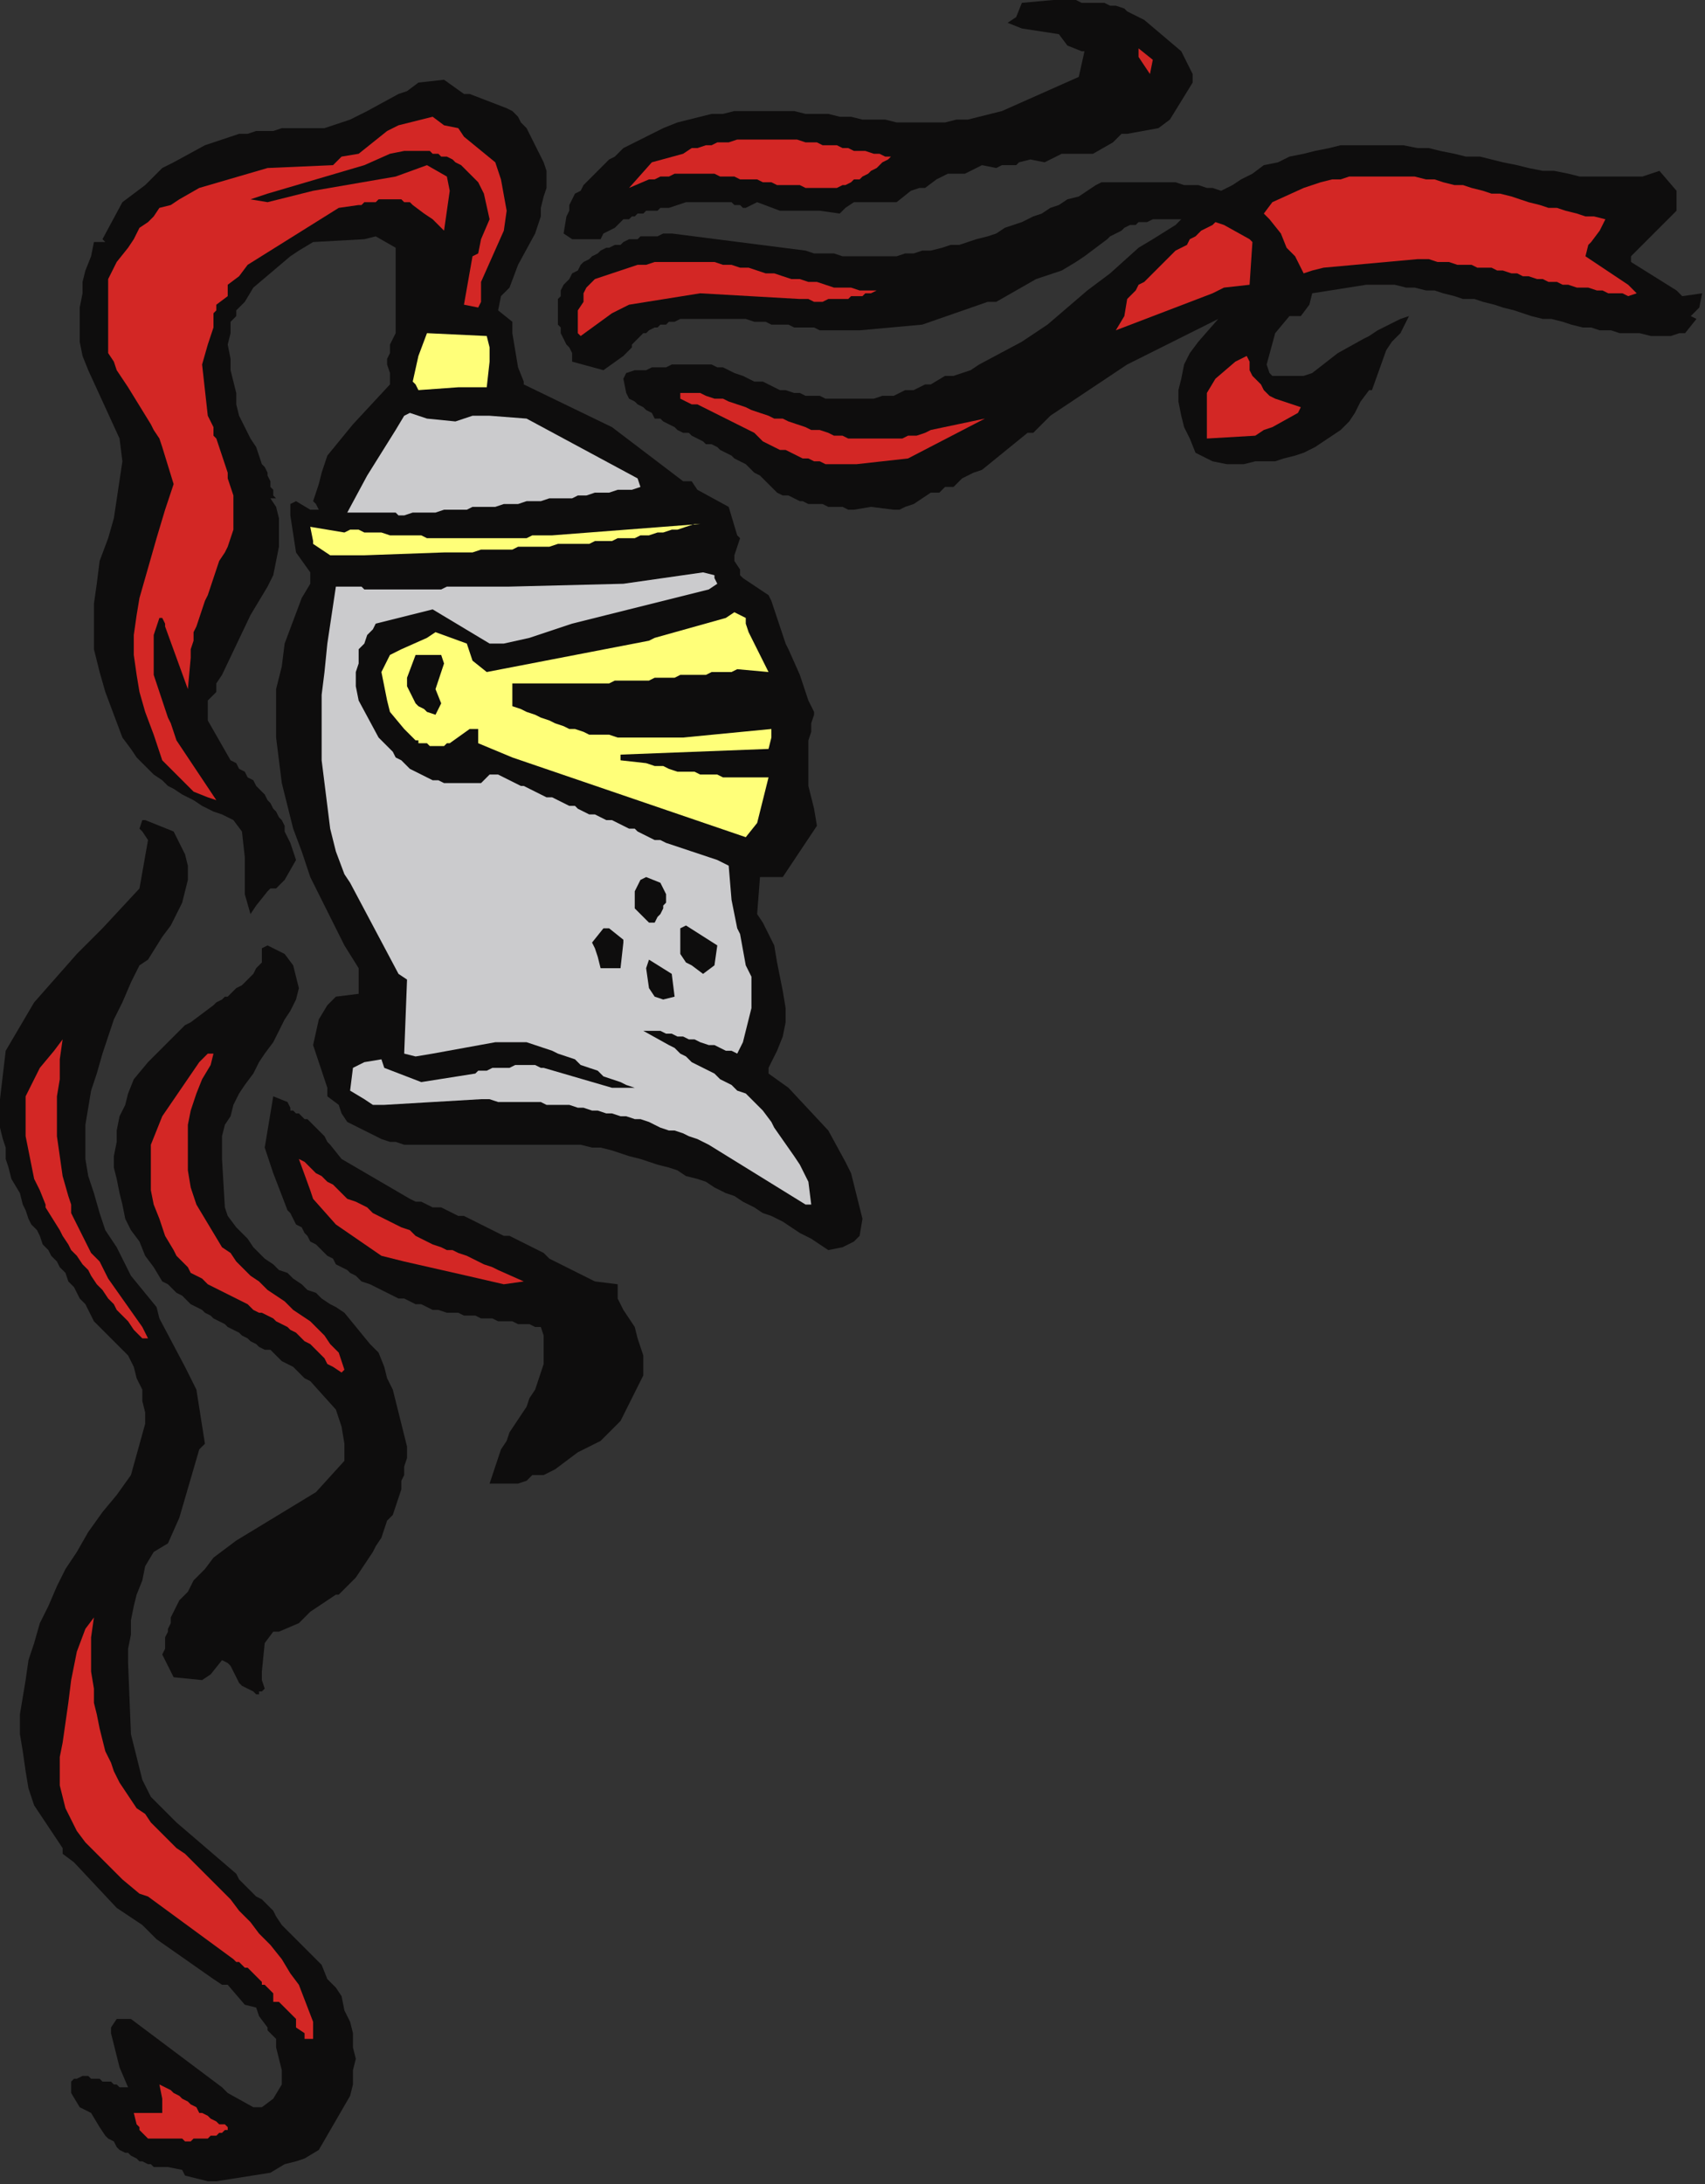<?xml version="1.0" encoding="UTF-8" standalone="no"?>
<svg
   xmlns:dc="http://purl.org/dc/elements/1.1/"
   xmlns:cc="http://creativecommons.org/ns#"
   xmlns:rdf="http://www.w3.org/1999/02/22-rdf-syntax-ns#"
   xmlns:svg="http://www.w3.org/2000/svg"
   xmlns="http://www.w3.org/2000/svg"
   xmlns:sodipodi="http://sodipodi.sourceforge.net/DTD/sodipodi-0.dtd"
   xmlns:inkscape="http://www.inkscape.org/namespaces/inkscape"
   version="1.0"
   width="158.485mm"
   height="202.935mm"
   id="svg63"
   sodipodi:docname="CRNRC313.WMF">
  <rect width="100%" height="100%" fill="#333333" stroke="none"/>
  <sodipodi:namedview
     pagecolor="#ffffff"
     bordercolor="#666666"
     borderopacity="1"
     objecttolerance="10"
     gridtolerance="10"
     guidetolerance="10"
     inkscape:pageopacity="0"
     inkscape:pageshadow="2"
     inkscape:window-width="640"
     inkscape:window-height="480"
     id="namedview65" />
  <defs
     id="defs3">
    <pattern
       id="WMFhbasepattern"
       patternUnits="userSpaceOnUse"
       width="6"
       height="6"
       x="0"
       y="0" />
  </defs>
  <path
     style="fill:#0e0d0d;fill-rule:evenodd;fill-opacity:1;stroke:none;"
     d="  M 76,766   L 73,766   L 65,764   L 64,762   L 59,761   L 57,761   L 56,761   L 54,761   L 53,760   L 52,760   L 50,759   L 49,759   L 48,758   L 46,757   L 45,756   L 44,756   L 42,755   L 41,754   L 40,752   L 38,751   L 37,750   L 35,747   L 32,742   L 28,740   L 25,735   L 25,731   L 26,730   L 27,730   L 29,729   L 30,729   L 31,729   L 32,730   L 34,730   L 35,730   L 36,731   L 37,731   L 39,731   L 40,732   L 41,732   L 42,733   L 43,733   L 45,733   L 42,726   L 39,714   L 39,712   L 41,709   L 46,709   L 78,733   L 80,735   L 89,740   L 92,740   L 96,737   L 99,732   L 99,727   L 97,719   L 97,716   L 94,713   L 94,712   L 91,708   L 90,705   L 86,704   L 80,697   L 78,697   L 75,695   L 55,681   L 50,676   L 41,670   L 26,654   L 22,651   L 22,649   L 12,634   L 11,631   L 10,628   L 9,622   L 8,615   L 7,609   L 7,602   L 8,596   L 9,590   L 10,583   L 12,577   L 14,570   L 17,564   L 20,557   L 23,551   L 27,545   L 31,538   L 36,531   L 41,525   L 46,518   L 51,500   L 51,496   L 50,492   L 50,488   L 48,484   L 47,480   L 45,476   L 42,473   L 38,469   L 33,464   L 30,458   L 28,456   L 27,454   L 26,452   L 24,450   L 23,447   L 21,445   L 20,443   L 18,441   L 17,439   L 15,437   L 14,434   L 13,432   L 11,430   L 10,428   L 9,425   L 8,423   L 7,419   L 4,414   L 3,410   L 2,407   L 2,403   L 1,400   L 0,396   L 0,393   L 0,389   L 0,386   L 2,369   L 12,352   L 27,335   L 36,326   L 49,312   L 52,295   L 50,292   L 49,291   L 50,288   L 51,288   L 61,292   L 63,296   L 65,300   L 66,304   L 66,309   L 65,313   L 64,317   L 62,321   L 60,325   L 57,329   L 52,337   L 49,339   L 46,345   L 43,352   L 40,358   L 38,364   L 36,370   L 34,377   L 32,383   L 31,389   L 30,395   L 30,401   L 30,407   L 31,413   L 33,419   L 35,426   L 37,432   L 41,438   L 43,442   L 46,448   L 55,459   L 56,463   L 65,480   L 69,488   L 72,507   L 70,509   L 63,533   L 59,542   L 54,545   L 51,550   L 50,555   L 48,560   L 47,564   L 46,569   L 46,574   L 45,579   L 45,584   L 46,609   L 50,625   L 53,631   L 56,634   L 62,640   L 83,658   L 84,660   L 86,662   L 88,664   L 90,666   L 92,667   L 94,669   L 96,671   L 97,673   L 99,676   L 101,678   L 103,680   L 105,682   L 107,684   L 109,686   L 111,688   L 113,690   L 115,695   L 118,698   L 120,701   L 121,706   L 123,710   L 124,714   L 124,719   L 125,723   L 124,727   L 124,732   L 123,736   L 112,755   L 107,758   L 104,759   L 100,760   L 95,763   L 76,766  z "
     id="path5" />
  <path
     style="fill:#d32725;fill-rule:evenodd;fill-opacity:1;stroke:none;"
     d="  M 56,751   L 52,751   L 49,748   L 49,747   L 48,746   L 47,742   L 57,742   L 57,737   L 56,732   L 58,733   L 60,734   L 61,735   L 63,736   L 64,737   L 66,738   L 67,739   L 69,740   L 70,742   L 71,742   L 73,743   L 74,744   L 76,745   L 77,746   L 79,746   L 80,747   L 80,748   L 79,748   L 78,749   L 77,749   L 76,750   L 75,750   L 74,750   L 73,751   L 72,751   L 70,751   L 69,751   L 68,751   L 67,752   L 65,752   L 64,751   L 63,751   L 57,751   L 56,751  z "
     id="path7" />
  <path
     style="fill:#d32725;fill-rule:evenodd;fill-opacity:1;stroke:none;"
     d="  M 107,716   L 107,714   L 104,712   L 104,709   L 98,703   L 96,703   L 96,700   L 95,699   L 95,699   L 94,698   L 93,697   L 92,697   L 92,696   L 91,695   L 90,694   L 89,693   L 88,692   L 87,691   L 86,691   L 85,690   L 84,689   L 83,689   L 82,688   L 52,666   L 49,665   L 43,660   L 38,655   L 34,651   L 30,647   L 27,643   L 25,639   L 23,635   L 22,631   L 21,627   L 21,622   L 21,617   L 22,612   L 23,605   L 24,598   L 25,590   L 27,580   L 30,572   L 33,568   L 32,575   L 32,581   L 32,587   L 33,593   L 33,598   L 34,602   L 35,607   L 36,611   L 37,615   L 39,619   L 40,622   L 42,626   L 44,629   L 46,632   L 48,635   L 51,637   L 53,640   L 56,643   L 59,646   L 62,649   L 65,651   L 68,654   L 71,657   L 74,660   L 78,664   L 81,667   L 84,671   L 88,675   L 91,679   L 95,683   L 99,688   L 102,693   L 105,697   L 110,710   L 110,716   L 107,716  z "
     id="path9" />
  <path
     style="fill:#0e0d0d;fill-rule:evenodd;fill-opacity:1;stroke:none;"
     d="  M 89,594   L 87,593   L 85,592   L 84,591   L 83,589   L 82,587   L 81,585   L 80,584   L 78,583   L 74,588   L 71,590   L 61,589   L 59,585   L 57,581   L 58,579   L 58,577   L 58,575   L 59,573   L 59,572   L 60,570   L 60,568   L 61,566   L 62,564   L 63,562   L 64,561   L 66,559   L 67,557   L 68,555   L 70,553   L 72,551   L 75,547   L 83,541   L 111,524   L 121,513   L 121,507   L 120,501   L 118,495   L 109,485   L 107,484   L 106,483   L 104,481   L 103,480   L 101,479   L 99,478   L 98,477   L 96,475   L 95,474   L 93,474   L 91,473   L 90,472   L 88,471   L 87,470   L 85,469   L 84,468   L 82,467   L 80,466   L 79,465   L 77,464   L 75,463   L 74,462   L 72,461   L 71,460   L 69,459   L 67,458   L 66,457   L 64,455   L 62,454   L 61,453   L 59,451   L 57,450   L 54,445   L 51,441   L 49,436   L 46,432   L 44,428   L 43,423   L 42,419   L 41,414   L 40,410   L 40,406   L 41,401   L 41,397   L 42,392   L 44,388   L 45,384   L 47,379   L 52,373   L 65,360   L 67,359   L 75,353   L 76,352   L 78,351   L 79,350   L 80,350   L 81,349   L 82,348   L 83,347   L 85,346   L 86,345   L 87,344   L 88,343   L 89,342   L 90,340   L 91,339   L 92,338   L 92,337   L 92,333   L 94,332   L 100,335   L 103,339   L 105,347   L 104,351   L 102,355   L 100,358   L 98,362   L 96,366   L 93,370   L 91,373   L 89,377   L 86,381   L 84,384   L 82,388   L 81,392   L 79,395   L 78,399   L 78,403   L 78,407   L 79,424   L 80,427   L 83,431   L 85,433   L 87,435   L 89,438   L 91,440   L 93,442   L 96,444   L 98,446   L 101,447   L 103,449   L 106,451   L 108,453   L 111,454   L 113,456   L 116,458   L 118,459   L 121,461   L 130,472   L 133,475   L 135,480   L 136,484   L 138,488   L 139,492   L 140,496   L 141,500   L 142,504   L 143,508   L 143,512   L 142,515   L 142,518   L 141,520   L 141,523   L 140,526   L 139,529   L 138,532   L 136,534   L 135,537   L 134,540   L 132,543   L 131,545   L 129,548   L 127,551   L 125,554   L 123,556   L 119,560   L 118,560   L 115,562   L 109,566   L 105,570   L 98,573   L 96,573   L 93,577   L 92,587   L 92,590   L 93,593   L 93,593   L 92,594   L 92,594   L 92,594   L 91,594   L 91,594   L 91,595   L 90,595   L 89,594  z "
     id="path11" />
  <path
     style="fill:#0e0d0d;fill-rule:evenodd;fill-opacity:1;stroke:none;"
     d="  M 172,521   L 174,515   L 175,512   L 176,509   L 178,506   L 179,503   L 181,500   L 183,497   L 185,494   L 186,491   L 188,488   L 189,485   L 190,482   L 191,479   L 191,475   L 191,472   L 191,469   L 190,466   L 188,466   L 186,465   L 184,465   L 182,465   L 180,464   L 178,464   L 175,464   L 173,463   L 171,463   L 169,463   L 167,462   L 165,462   L 163,462   L 161,461   L 159,461   L 157,461   L 154,460   L 152,460   L 150,459   L 148,458   L 146,458   L 144,457   L 142,456   L 140,456   L 138,455   L 136,454   L 134,453   L 132,452   L 130,451   L 127,450   L 125,448   L 123,447   L 122,446   L 120,445   L 118,444   L 117,442   L 115,441   L 114,440   L 112,438   L 111,437   L 109,436   L 108,434   L 107,433   L 106,431   L 104,430   L 103,428   L 102,426   L 101,425   L 96,412   L 93,403   L 96,385   L 101,387   L 102,389   L 102,390   L 103,390   L 104,391   L 105,391   L 106,392   L 107,393   L 108,393   L 109,394   L 110,395   L 111,396   L 112,397   L 113,398   L 114,399   L 114,399   L 115,401   L 116,402   L 120,407   L 144,421   L 146,422   L 148,422   L 150,423   L 152,424   L 155,424   L 157,425   L 159,426   L 161,427   L 163,427   L 165,428   L 167,429   L 169,430   L 171,431   L 173,432   L 175,433   L 177,434   L 179,434   L 181,435   L 183,436   L 185,437   L 187,438   L 189,439   L 191,440   L 193,442   L 195,443   L 197,444   L 199,445   L 201,446   L 203,447   L 205,448   L 207,449   L 209,450   L 217,451   L 217,456   L 219,460   L 221,463   L 223,466   L 224,470   L 225,473   L 226,476   L 226,480   L 226,483   L 220,495   L 218,499   L 211,506   L 207,508   L 205,509   L 203,510   L 195,516   L 191,518   L 187,518   L 185,520   L 182,521   L 172,521  z "
     id="path13" />
  <path
     style="fill:#d32725;fill-rule:evenodd;fill-opacity:1;stroke:none;"
     d="  M 120,482   L 117,480   L 115,479   L 114,477   L 112,475   L 111,474   L 109,472   L 107,471   L 106,470   L 104,468   L 102,467   L 101,466   L 99,465   L 97,464   L 96,463   L 94,462   L 92,461   L 91,461   L 89,460   L 87,458   L 85,457   L 83,456   L 81,455   L 79,454   L 77,453   L 75,452   L 73,451   L 71,449   L 69,448   L 67,447   L 66,445   L 64,443   L 62,441   L 61,439   L 58,434   L 56,428   L 54,423   L 53,418   L 53,413   L 53,408   L 53,402   L 55,397   L 57,392   L 70,373   L 73,370   L 75,370   L 74,374   L 71,379   L 69,384   L 67,390   L 66,395   L 66,400   L 66,406   L 66,411   L 67,417   L 69,423   L 78,438   L 81,440   L 83,443   L 85,445   L 88,448   L 91,450   L 94,453   L 97,455   L 100,457   L 103,460   L 106,462   L 109,464   L 112,467   L 114,469   L 116,472   L 119,475   L 120,478   L 121,481   L 120,482  z "
     id="path15" />
  <path
     style="fill:#d32725;fill-rule:evenodd;fill-opacity:1;stroke:none;"
     d="  M 50,470   L 49,469   L 47,467   L 45,464   L 43,462   L 41,460   L 40,458   L 38,456   L 36,453   L 34,451   L 32,448   L 31,446   L 29,444   L 27,441   L 25,439   L 24,437   L 22,434   L 21,432   L 16,424   L 16,423   L 14,418   L 12,414   L 11,409   L 10,404   L 9,399   L 9,394   L 9,389   L 9,385   L 14,375   L 19,369   L 22,365   L 21,372   L 21,379   L 20,385   L 20,392   L 20,399   L 21,406   L 22,413   L 24,420   L 25,423   L 25,426   L 32,440   L 35,443   L 38,449   L 50,466   L 52,470   L 50,470  z "
     id="path17" />
  <path
     style="fill:#d32725;fill-rule:evenodd;fill-opacity:1;stroke:none;"
     d="  M 177,451   L 164,448   L 142,443   L 134,441   L 118,430   L 110,421   L 109,418   L 105,407   L 107,408   L 109,410   L 111,412   L 113,413   L 115,415   L 117,416   L 119,418   L 120,419   L 122,421   L 125,422   L 127,423   L 129,424   L 131,426   L 133,427   L 135,428   L 137,429   L 139,430   L 141,431   L 144,432   L 146,434   L 148,435   L 150,436   L 152,437   L 155,438   L 157,439   L 159,439   L 161,440   L 164,441   L 166,442   L 168,443   L 170,444   L 173,445   L 175,446   L 184,450   L 177,451  z "
     id="path19" />
  <path
     style="fill:#0e0d0d;fill-rule:evenodd;fill-opacity:1;stroke:none;"
     d="  M 291,439   L 288,437   L 285,435   L 281,433   L 278,431   L 275,429   L 271,427   L 268,426   L 265,424   L 261,422   L 258,420   L 255,419   L 251,417   L 248,415   L 245,414   L 241,413   L 238,411   L 235,410   L 231,409   L 228,408   L 225,407   L 221,406   L 218,405   L 215,404   L 211,403   L 208,403   L 204,402   L 201,402   L 198,402   L 194,402   L 191,402   L 188,402   L 184,402   L 174,402   L 172,402   L 169,402   L 167,402   L 164,402   L 162,402   L 159,402   L 157,402   L 154,402   L 152,402   L 149,402   L 147,402   L 144,402   L 142,402   L 139,401   L 137,401   L 134,400   L 122,394   L 120,391   L 119,388   L 115,385   L 115,382   L 110,367   L 112,358   L 115,353   L 118,350   L 126,349   L 126,340   L 121,332   L 117,324   L 113,316   L 109,308   L 106,299   L 103,291   L 101,283   L 99,275   L 98,267   L 97,259   L 97,250   L 97,242   L 99,234   L 100,226   L 103,218   L 106,210   L 109,205   L 109,201   L 104,194   L 102,181   L 102,177   L 104,176   L 109,179   L 112,179   L 111,177   L 110,176   L 112,170   L 113,166   L 115,160   L 124,149   L 137,135   L 137,133   L 137,131   L 136,128   L 136,126   L 137,124   L 137,121   L 138,119   L 139,117   L 139,87   L 132,83   L 128,84   L 110,85   L 105,88   L 102,90   L 89,101   L 86,106   L 83,109   L 83,111   L 81,113   L 81,117   L 80,121   L 81,126   L 81,130   L 82,134   L 83,138   L 83,142   L 84,146   L 88,154   L 90,157   L 92,163   L 93,164   L 94,166   L 94,167   L 95,169   L 95,171   L 96,172   L 96,174   L 97,175   L 95,175   L 97,178   L 98,182   L 98,187   L 98,192   L 97,197   L 96,202   L 94,206   L 91,211   L 88,216   L 78,237   L 76,240   L 76,243   L 73,246   L 73,253   L 81,267   L 83,268   L 84,270   L 86,271   L 87,273   L 89,274   L 90,276   L 91,277   L 93,279   L 94,281   L 95,282   L 96,284   L 97,285   L 98,287   L 99,288   L 100,290   L 100,292   L 102,296   L 104,302   L 100,309   L 97,312   L 95,312   L 94,313   L 90,318   L 88,321   L 86,314   L 86,301   L 85,292   L 82,288   L 80,287   L 78,286   L 75,285   L 73,284   L 71,283   L 68,281   L 66,280   L 64,279   L 61,277   L 59,276   L 57,274   L 54,272   L 52,270   L 50,268   L 48,266   L 46,263   L 43,259   L 40,251   L 37,243   L 35,236   L 33,228   L 33,220   L 33,212   L 34,205   L 35,197   L 38,189   L 40,182   L 43,162   L 42,154   L 31,130   L 29,125   L 28,120   L 28,116   L 28,112   L 28,108   L 29,103   L 29,99   L 30,95   L 32,90   L 33,85   L 37,85   L 36,84   L 43,71   L 51,65   L 57,59   L 61,57   L 72,51   L 75,50   L 78,49   L 81,48   L 84,47   L 87,47   L 90,46   L 93,46   L 96,46   L 99,45   L 102,45   L 105,45   L 108,45   L 111,45   L 114,45   L 117,44   L 120,43   L 123,42   L 129,39   L 140,33   L 143,32   L 147,29   L 156,28   L 163,33   L 165,33   L 178,38   L 180,39   L 182,41   L 183,43   L 185,45   L 186,47   L 187,49   L 188,51   L 189,53   L 191,57   L 192,60   L 192,63   L 192,66   L 191,69   L 190,73   L 190,76   L 189,79   L 188,82   L 182,93   L 179,101   L 176,104   L 175,109   L 180,113   L 180,117   L 182,129   L 184,134   L 184,135   L 215,150   L 240,169   L 243,169   L 245,172   L 256,178   L 259,188   L 260,189   L 258,195   L 258,197   L 260,200   L 260,202   L 261,203   L 270,209   L 271,211   L 276,226   L 277,228   L 281,237   L 283,243   L 284,246   L 286,250   L 286,251   L 285,254   L 285,257   L 284,260   L 284,264   L 284,267   L 284,270   L 284,273   L 284,276   L 286,284   L 287,290   L 275,308   L 267,308   L 266,321   L 268,324   L 272,332   L 273,338   L 274,343   L 275,348   L 276,354   L 276,359   L 275,364   L 273,369   L 270,375   L 270,377   L 277,382   L 291,397   L 297,408   L 299,412   L 302,424   L 303,428   L 302,434   L 300,436   L 296,438   L 291,439  z "
     id="path21" />
  <path
     style="fill:#cbcbcd;fill-rule:evenodd;fill-opacity:1;stroke:none;"
     d="  M 283,423   L 249,402   L 247,401   L 245,400   L 242,399   L 240,398   L 237,397   L 235,397   L 232,396   L 230,395   L 228,394   L 225,393   L 223,393   L 220,392   L 218,392   L 215,391   L 213,391   L 210,390   L 208,390   L 205,389   L 203,389   L 200,388   L 198,388   L 195,388   L 192,388   L 190,387   L 187,387   L 185,387   L 182,387   L 180,387   L 177,387   L 175,387   L 172,386   L 169,386   L 135,388   L 131,388   L 128,386   L 123,383   L 124,375   L 128,373   L 134,372   L 135,375   L 148,380   L 167,377   L 168,376   L 170,376   L 171,376   L 173,375   L 174,375   L 176,375   L 177,375   L 179,375   L 181,374   L 182,374   L 184,374   L 185,374   L 187,374   L 188,374   L 190,375   L 191,375   L 215,382   L 223,382   L 220,381   L 218,380   L 215,379   L 212,378   L 210,376   L 207,375   L 204,374   L 202,372   L 199,371   L 196,370   L 194,369   L 191,368   L 188,367   L 185,366   L 183,366   L 180,366   L 174,366   L 152,370   L 146,371   L 142,370   L 143,344   L 140,342   L 123,310   L 121,307   L 118,299   L 116,291   L 115,283   L 114,275   L 113,267   L 113,259   L 113,252   L 113,244   L 114,236   L 115,226   L 118,206   L 120,206   L 121,206   L 123,206   L 125,206   L 127,206   L 128,207   L 130,207   L 132,207   L 134,207   L 135,207   L 137,207   L 139,207   L 141,207   L 142,207   L 144,207   L 146,207   L 148,207   L 150,207   L 151,207   L 153,207   L 155,207   L 157,206   L 158,206   L 160,206   L 162,206   L 164,206   L 165,206   L 167,206   L 169,206   L 171,206   L 172,206   L 174,206   L 179,206   L 219,205   L 247,201   L 251,202   L 251,203   L 252,205   L 249,207   L 225,213   L 201,219   L 186,224   L 177,226   L 172,226   L 152,214   L 144,216   L 132,219   L 131,221   L 129,223   L 128,226   L 126,228   L 126,231   L 126,233   L 125,236   L 125,238   L 125,241   L 126,246   L 133,259   L 136,262   L 138,264   L 139,266   L 141,267   L 143,269   L 144,270   L 146,271   L 148,272   L 150,273   L 152,274   L 154,274   L 156,275   L 158,275   L 159,275   L 161,275   L 163,275   L 165,275   L 169,275   L 172,272   L 173,272   L 175,272   L 177,273   L 179,274   L 181,275   L 183,276   L 184,276   L 186,277   L 188,278   L 190,279   L 192,280   L 194,280   L 196,281   L 198,282   L 200,283   L 202,283   L 203,284   L 205,285   L 207,286   L 209,286   L 211,287   L 213,288   L 215,288   L 217,289   L 219,290   L 221,291   L 223,291   L 224,292   L 226,293   L 228,294   L 230,295   L 232,295   L 234,296   L 249,301   L 252,302   L 256,304   L 257,316   L 259,326   L 260,328   L 262,339   L 264,343   L 264,347   L 264,351   L 264,354   L 263,358   L 262,362   L 261,366   L 259,370   L 257,369   L 255,369   L 253,368   L 251,367   L 249,367   L 246,366   L 244,365   L 242,365   L 240,364   L 238,364   L 236,363   L 234,363   L 232,362   L 230,362   L 228,362   L 226,362   L 235,367   L 237,368   L 239,370   L 241,371   L 243,373   L 245,374   L 247,375   L 249,376   L 251,377   L 253,379   L 255,380   L 257,381   L 259,383   L 262,384   L 264,386   L 266,388   L 268,390   L 271,394   L 272,396   L 279,406   L 281,409   L 284,415   L 285,423   L 283,423  z "
     id="path23" />
  <path
     style="fill:#0e0d0d;fill-rule:evenodd;fill-opacity:1;stroke:none;"
     d="  M 233,351   L 230,350   L 228,347   L 227,340   L 228,337   L 236,342   L 237,350   L 233,351  z "
     id="path25" />
  <path
     style="fill:#0e0d0d;fill-rule:evenodd;fill-opacity:1;stroke:none;"
     d="  M 247,342   L 243,339   L 241,338   L 239,335   L 239,331   L 239,326   L 241,325   L 252,332   L 251,339   L 247,342  z "
     id="path27" />
  <path
     style="fill:#0e0d0d;fill-rule:evenodd;fill-opacity:1;stroke:none;"
     d="  M 213,340   L 211,340   L 210,336   L 209,333   L 208,331   L 212,326   L 214,326   L 219,330   L 219,331   L 218,340   L 217,340   L 213,340  z "
     id="path29" />
  <path
     style="fill:#0e0d0d;fill-rule:evenodd;fill-opacity:1;stroke:none;"
     d="  M 228,324   L 225,321   L 223,319   L 223,313   L 225,309   L 227,308   L 232,310   L 233,312   L 234,314   L 234,315   L 234,317   L 233,318   L 233,319   L 232,321   L 231,322   L 230,324   L 228,324  z "
     id="path31" />
  <path
     style="fill:#ffff79;fill-rule:evenodd;fill-opacity:1;stroke:none;"
     d="  M 262,294   L 180,266   L 168,261   L 168,256   L 165,256   L 158,261   L 157,261   L 156,262   L 156,262   L 155,262   L 154,262   L 153,262   L 152,262   L 152,262   L 151,262   L 150,261   L 149,261   L 148,261   L 147,261   L 147,260   L 146,260   L 145,259   L 142,256   L 137,250   L 136,246   L 134,236   L 137,230   L 141,228   L 150,224   L 153,222   L 164,226   L 165,229   L 166,232   L 171,236   L 228,225   L 230,224   L 255,217   L 258,215   L 262,217   L 262,219   L 263,222   L 270,236   L 259,235   L 257,236   L 255,236   L 253,236   L 251,236   L 250,236   L 248,237   L 246,237   L 244,237   L 242,237   L 241,237   L 239,237   L 237,238   L 235,238   L 233,238   L 232,238   L 230,238   L 228,239   L 226,239   L 225,239   L 223,239   L 221,239   L 219,239   L 217,239   L 216,239   L 214,240   L 212,240   L 210,240   L 208,240   L 207,240   L 205,240   L 203,240   L 201,240   L 180,240   L 180,248   L 183,249   L 185,250   L 188,251   L 190,252   L 193,253   L 195,254   L 198,255   L 200,256   L 202,256   L 205,257   L 207,258   L 210,258   L 212,258   L 214,258   L 217,259   L 219,259   L 240,259   L 271,256   L 271,259   L 270,263   L 218,265   L 218,267   L 227,268   L 230,269   L 233,269   L 235,270   L 238,271   L 241,271   L 244,271   L 246,272   L 249,272   L 252,272   L 254,273   L 257,273   L 260,273   L 262,273   L 265,273   L 268,273   L 270,273   L 266,289   L 262,294  z "
     id="path33" />
  <path
     style="fill:#d32725;fill-rule:evenodd;fill-opacity:1;stroke:none;"
     d="  M 73,280   L 68,278   L 65,275   L 59,269   L 57,267   L 54,258   L 51,250   L 49,243   L 48,237   L 47,230   L 47,223   L 48,216   L 49,210   L 51,203   L 53,196   L 55,189   L 58,179   L 61,170   L 57,157   L 56,154   L 54,151   L 53,149   L 45,136   L 41,130   L 40,127   L 38,124   L 38,119   L 38,98   L 41,92   L 45,87   L 47,84   L 49,80   L 52,78   L 54,76   L 56,73   L 60,72   L 63,70   L 70,66   L 94,59   L 117,58   L 120,55   L 126,54   L 136,46   L 140,44   L 152,41   L 156,44   L 161,45   L 163,48   L 174,57   L 176,63   L 178,74   L 177,81   L 169,99   L 169,106   L 168,108   L 163,107   L 166,90   L 168,89   L 169,84   L 172,77   L 170,68   L 168,64   L 166,62   L 165,61   L 163,59   L 162,58   L 160,57   L 159,56   L 157,55   L 155,55   L 154,54   L 152,54   L 151,53   L 149,53   L 147,53   L 146,53   L 144,53   L 142,53   L 137,54   L 128,58   L 94,68   L 88,70   L 94,71   L 110,67   L 139,62   L 150,58   L 157,62   L 158,67   L 156,81   L 152,77   L 149,75   L 145,72   L 144,71   L 142,71   L 141,70   L 140,70   L 139,70   L 137,70   L 136,70   L 135,70   L 134,70   L 133,70   L 132,71   L 130,71   L 129,71   L 128,71   L 127,72   L 126,72   L 119,73   L 87,93   L 84,97   L 80,100   L 80,102   L 80,104   L 76,107   L 76,109   L 75,110   L 75,115   L 73,121   L 71,128   L 73,146   L 75,150   L 75,153   L 76,154   L 77,157   L 78,160   L 79,163   L 80,166   L 80,168   L 81,171   L 82,174   L 82,177   L 82,179   L 82,186   L 81,189   L 80,192   L 79,194   L 77,197   L 76,200   L 75,203   L 74,206   L 73,209   L 72,211   L 71,214   L 70,217   L 69,220   L 68,222   L 68,225   L 67,228   L 67,231   L 66,242   L 58,220   L 58,219   L 57,217   L 56,217   L 55,220   L 54,223   L 54,226   L 54,229   L 54,232   L 54,235   L 54,237   L 55,240   L 56,243   L 57,246   L 58,249   L 59,252   L 60,254   L 61,257   L 62,260   L 64,263   L 76,281   L 73,280  z "
     id="path35" />
  <path
     style="fill:#0e0d0d;fill-rule:evenodd;fill-opacity:1;stroke:none;"
     d="  M 150,250   L 149,249   L 147,248   L 146,247   L 145,245   L 144,243   L 143,241   L 143,239   L 143,238   L 146,230   L 147,230   L 155,230   L 156,233   L 153,242   L 155,247   L 153,251   L 150,250  z "
     id="path37" />
  <path
     style="fill:#ffff79;fill-rule:evenodd;fill-opacity:1;stroke:none;"
     d="  M 128,195   L 116,195   L 110,191   L 110,190   L 109,185   L 121,187   L 123,186   L 126,186   L 128,187   L 130,187   L 132,187   L 134,187   L 137,188   L 139,188   L 141,188   L 143,188   L 145,188   L 148,188   L 150,189   L 152,189   L 154,189   L 156,189   L 159,189   L 161,189   L 163,189   L 165,189   L 167,189   L 170,189   L 172,189   L 174,189   L 176,189   L 178,189   L 181,189   L 183,189   L 185,189   L 187,188   L 190,188   L 192,188   L 194,188   L 246,184   L 244,184   L 241,185   L 238,186   L 236,186   L 233,187   L 231,187   L 228,188   L 225,188   L 223,189   L 220,189   L 217,189   L 215,190   L 212,190   L 209,190   L 207,191   L 204,191   L 201,191   L 199,191   L 196,191   L 193,192   L 191,192   L 188,192   L 185,192   L 182,192   L 180,193   L 177,193   L 174,193   L 172,193   L 169,193   L 166,194   L 164,194   L 161,194   L 156,194   L 128,195  z "
     id="path39" />
  <path
     style="fill:#cbcbcd;fill-rule:evenodd;fill-opacity:1;stroke:none;"
     d="  M 139,180   L 122,180   L 129,167   L 134,159   L 139,151   L 142,146   L 144,145   L 150,147   L 160,148   L 166,146   L 172,146   L 185,147   L 224,168   L 225,171   L 222,172   L 219,172   L 217,172   L 214,173   L 211,173   L 209,173   L 206,174   L 203,174   L 201,175   L 198,175   L 195,175   L 193,175   L 190,176   L 187,176   L 185,176   L 182,177   L 179,177   L 177,177   L 174,178   L 172,178   L 169,178   L 166,178   L 164,179   L 161,179   L 158,179   L 156,179   L 153,180   L 150,180   L 148,180   L 145,180   L 142,181   L 140,181   L 139,180  z "
     id="path41" />
  <path
     style="fill:#0e0d0d;fill-rule:evenodd;fill-opacity:1;stroke:none;"
     d="  M 300,179   L 298,179   L 296,178   L 295,178   L 293,178   L 291,178   L 289,177   L 288,177   L 286,177   L 284,177   L 282,176   L 281,176   L 279,175   L 277,174   L 275,174   L 273,173   L 271,171   L 270,170   L 268,168   L 267,167   L 265,166   L 263,164   L 262,163   L 260,162   L 258,161   L 257,160   L 255,159   L 253,158   L 252,157   L 250,156   L 248,156   L 247,155   L 245,154   L 243,153   L 242,152   L 240,152   L 238,151   L 237,150   L 235,149   L 233,148   L 232,147   L 230,147   L 229,145   L 227,144   L 226,143   L 224,142   L 223,141   L 221,140   L 220,138   L 219,133   L 220,131   L 223,130   L 225,130   L 227,130   L 229,129   L 232,129   L 234,129   L 236,128   L 238,128   L 241,128   L 243,128   L 245,128   L 247,128   L 250,128   L 252,129   L 254,129   L 256,130   L 258,131   L 261,132   L 263,133   L 265,134   L 268,134   L 270,135   L 272,136   L 274,137   L 276,137   L 279,138   L 281,138   L 283,139   L 285,139   L 288,139   L 290,140   L 292,140   L 294,140   L 296,140   L 298,140   L 301,140   L 303,140   L 305,140   L 307,140   L 310,139   L 312,139   L 314,139   L 316,138   L 318,137   L 321,137   L 323,136   L 325,135   L 327,135   L 332,132   L 335,132   L 341,130   L 344,128   L 359,120   L 368,114   L 382,102   L 390,96   L 400,87   L 405,84   L 413,79   L 414,78   L 415,77   L 413,77   L 411,77   L 410,77   L 408,77   L 407,77   L 405,77   L 403,78   L 402,78   L 400,78   L 399,79   L 397,79   L 395,80   L 394,81   L 392,82   L 390,83   L 389,84   L 381,90   L 378,92   L 373,95   L 364,98   L 350,106   L 347,106   L 324,114   L 302,116   L 300,116   L 298,116   L 296,116   L 294,116   L 292,116   L 290,116   L 288,116   L 286,115   L 283,115   L 281,115   L 279,115   L 277,114   L 275,114   L 273,114   L 271,114   L 269,113   L 267,113   L 265,113   L 262,112   L 260,112   L 258,112   L 256,112   L 254,112   L 252,112   L 250,112   L 248,112   L 246,112   L 244,112   L 241,112   L 239,112   L 237,113   L 235,113   L 234,114   L 233,114   L 232,114   L 231,115   L 230,115   L 228,116   L 227,117   L 226,117   L 225,118   L 224,119   L 223,120   L 222,121   L 222,122   L 221,123   L 220,124   L 219,125   L 212,130   L 201,127   L 201,124   L 200,122   L 199,121   L 198,119   L 197,117   L 197,115   L 196,114   L 196,112   L 196,110   L 196,108   L 196,107   L 196,105   L 197,104   L 197,102   L 198,100   L 199,99   L 200,98   L 201,96   L 203,95   L 204,93   L 205,92   L 207,91   L 208,90   L 210,89   L 211,88   L 213,87   L 214,87   L 216,86   L 218,86   L 219,85   L 221,84   L 222,84   L 224,84   L 225,83   L 227,83   L 228,83   L 230,83   L 231,83   L 233,82   L 234,82   L 236,82   L 283,88   L 286,89   L 290,89   L 293,89   L 296,90   L 299,90   L 302,90   L 305,90   L 308,90   L 312,90   L 315,90   L 318,89   L 321,89   L 324,88   L 327,88   L 331,87   L 334,86   L 337,86   L 340,85   L 343,84   L 347,83   L 350,82   L 353,80   L 356,79   L 359,78   L 363,76   L 366,75   L 369,73   L 372,72   L 375,70   L 379,69   L 382,67   L 385,65   L 387,64   L 390,64   L 392,64   L 395,64   L 398,64   L 400,64   L 403,64   L 405,64   L 408,64   L 411,64   L 413,64   L 416,65   L 418,65   L 421,65   L 424,66   L 426,66   L 429,67   L 433,65   L 436,63   L 440,61   L 444,58   L 449,57   L 453,55   L 458,54   L 462,53   L 467,52   L 471,51   L 475,51   L 480,51   L 484,51   L 489,51   L 493,51   L 498,52   L 502,52   L 506,53   L 511,54   L 515,55   L 520,55   L 524,56   L 528,57   L 533,58   L 537,59   L 542,60   L 546,60   L 551,61   L 555,62   L 559,62   L 564,62   L 568,62   L 573,62   L 577,62   L 583,60   L 589,67   L 589,74   L 573,90   L 573,92   L 589,102   L 591,104   L 598,103   L 597,108   L 594,111   L 596,112   L 592,117   L 590,117   L 587,118   L 583,118   L 580,118   L 576,117   L 573,117   L 569,117   L 566,116   L 562,116   L 559,115   L 556,115   L 552,114   L 549,113   L 545,112   L 542,112   L 538,111   L 535,110   L 532,109   L 528,108   L 525,107   L 521,106   L 518,105   L 514,105   L 511,104   L 507,103   L 504,102   L 501,102   L 497,101   L 494,101   L 490,100   L 487,100   L 483,100   L 480,100   L 461,103   L 460,107   L 457,111   L 453,111   L 448,117   L 445,128   L 446,131   L 447,132   L 458,132   L 461,131   L 470,124   L 479,119   L 481,118   L 484,116   L 492,112   L 495,111   L 492,117   L 489,120   L 487,123   L 482,137   L 481,137   L 478,141   L 476,145   L 474,148   L 471,151   L 468,153   L 465,155   L 462,157   L 458,159   L 455,160   L 451,161   L 448,162   L 444,162   L 441,162   L 437,163   L 434,163   L 431,163   L 426,162   L 420,159   L 418,154   L 416,150   L 415,146   L 414,141   L 414,137   L 415,133   L 416,128   L 418,124   L 421,120   L 428,112   L 396,128   L 369,146   L 363,152   L 361,152   L 345,165   L 342,166   L 338,168   L 335,171   L 332,171   L 330,173   L 327,173   L 321,177   L 318,178   L 316,179   L 314,179   L 306,178   L 300,179  z "
     id="path43" />
  <path
     style="fill:#d32725;fill-rule:evenodd;fill-opacity:1;stroke:none;"
     d="  M 301,163   L 300,163   L 298,163   L 296,163   L 294,163   L 292,163   L 290,163   L 288,162   L 286,162   L 284,161   L 282,161   L 280,160   L 278,159   L 276,158   L 274,158   L 272,157   L 270,156   L 268,155   L 267,154   L 265,152   L 263,151   L 261,150   L 259,149   L 257,148   L 255,147   L 253,146   L 251,145   L 249,144   L 247,143   L 245,142   L 243,142   L 241,141   L 239,140   L 239,138   L 243,138   L 246,138   L 248,139   L 251,140   L 254,140   L 256,141   L 259,142   L 262,143   L 264,144   L 267,145   L 270,146   L 272,147   L 275,147   L 277,148   L 280,149   L 283,150   L 285,151   L 288,151   L 291,152   L 293,153   L 296,153   L 298,154   L 301,154   L 304,154   L 306,154   L 309,154   L 311,154   L 314,154   L 317,154   L 319,153   L 322,153   L 325,152   L 327,151   L 346,147   L 319,161   L 301,163  z "
     id="path45" />
  <path
     style="fill:#d32725;fill-rule:evenodd;fill-opacity:1;stroke:none;"
     d="  M 424,154   L 424,154   L 424,138   L 427,133   L 434,127   L 438,125   L 439,127   L 439,130   L 440,132   L 441,133   L 443,135   L 444,137   L 446,139   L 448,140   L 457,143   L 456,145   L 447,150   L 444,151   L 441,153   L 424,154  z "
     id="path47" />
  <path
     style="fill:#ffff79;fill-rule:evenodd;fill-opacity:1;stroke:none;"
     d="  M 147,137   L 146,135   L 145,134   L 147,125   L 150,117   L 171,118   L 172,122   L 172,127   L 171,136   L 168,136   L 161,136   L 147,137  z "
     id="path49" />
  <path
     style="fill:#d32725;fill-rule:evenodd;fill-opacity:1;stroke:none;"
     d="  M 204,118   L 203,117   L 203,109   L 205,106   L 205,103   L 206,101   L 209,98   L 212,97   L 215,96   L 218,95   L 221,94   L 224,93   L 227,93   L 230,92   L 233,92   L 236,92   L 239,92   L 242,92   L 245,92   L 248,92   L 251,92   L 254,93   L 257,93   L 260,94   L 263,94   L 266,95   L 269,96   L 272,96   L 275,97   L 278,98   L 281,98   L 284,99   L 287,99   L 290,100   L 293,101   L 296,101   L 299,101   L 302,102   L 305,102   L 308,102   L 306,103   L 304,103   L 303,104   L 301,104   L 299,104   L 298,105   L 296,105   L 294,105   L 293,105   L 291,105   L 289,106   L 288,106   L 286,106   L 284,105   L 282,105   L 281,105   L 246,103   L 221,107   L 215,110   L 204,118  z "
     id="path51" />
  <path
     style="fill:#d32725;fill-rule:evenodd;fill-opacity:1;stroke:none;"
     d="  M 392,116   L 395,111   L 396,105   L 397,104   L 399,102   L 400,100   L 402,99   L 404,97   L 406,95   L 407,94   L 409,92   L 411,90   L 413,88   L 415,87   L 417,86   L 418,84   L 420,83   L 421,82   L 422,81   L 426,79   L 427,78   L 430,79   L 439,84   L 440,85   L 439,100   L 430,101   L 426,103   L 392,116  z "
     id="path53" />
  <path
     style="fill:#d32725;fill-rule:evenodd;fill-opacity:1;stroke:none;"
     d="  M 572,104   L 570,103   L 568,103   L 565,103   L 563,102   L 561,102   L 558,101   L 556,101   L 554,101   L 551,100   L 549,100   L 547,99   L 544,99   L 542,98   L 540,98   L 537,97   L 535,97   L 533,96   L 531,96   L 528,95   L 526,95   L 524,94   L 521,94   L 519,94   L 517,93   L 514,93   L 512,93   L 509,92   L 507,92   L 505,92   L 502,91   L 500,91   L 498,91   L 465,94   L 461,95   L 458,96   L 455,90   L 452,87   L 450,82   L 446,77   L 444,75   L 447,71   L 458,66   L 461,65   L 464,64   L 468,63   L 471,63   L 474,62   L 478,62   L 481,62   L 484,62   L 487,62   L 491,62   L 494,62   L 497,62   L 501,63   L 504,63   L 507,64   L 511,65   L 514,65   L 517,66   L 521,67   L 524,68   L 527,68   L 531,69   L 534,70   L 537,71   L 541,72   L 544,73   L 547,73   L 550,74   L 554,75   L 557,76   L 560,76   L 564,77   L 562,81   L 559,85   L 558,86   L 557,90   L 572,100   L 575,103   L 572,104  z "
     id="path55" />
  <path
     style="fill:#0e0d0d;fill-rule:evenodd;fill-opacity:1;stroke:none;"
     d="  M 203,84   L 201,84   L 198,82   L 199,76   L 200,74   L 200,72   L 201,70   L 202,68   L 204,67   L 205,65   L 206,64   L 208,62   L 210,60   L 211,59   L 213,57   L 214,56   L 216,55   L 218,53   L 219,52   L 221,51   L 225,49   L 229,47   L 233,45   L 238,43   L 242,42   L 246,41   L 250,40   L 254,40   L 258,39   L 262,39   L 266,39   L 270,39   L 275,39   L 279,39   L 283,40   L 287,40   L 291,40   L 295,41   L 299,41   L 303,42   L 307,42   L 311,42   L 315,43   L 319,43   L 323,43   L 327,43   L 332,43   L 336,42   L 340,42   L 344,41   L 348,40   L 352,39   L 379,27   L 381,18   L 380,18   L 375,16   L 372,12   L 359,10   L 354,8   L 357,6   L 359,1   L 370,0   L 372,0   L 374,0   L 376,0   L 378,0   L 380,1   L 382,1   L 384,1   L 386,1   L 388,1   L 390,2   L 392,2   L 395,3   L 396,4   L 398,5   L 400,6   L 402,7   L 415,18   L 417,22   L 419,26   L 419,29   L 411,42   L 407,45   L 396,47   L 394,47   L 391,50   L 384,54   L 376,54   L 373,54   L 367,57   L 362,56   L 358,57   L 357,58   L 352,58   L 350,59   L 345,58   L 339,61   L 333,61   L 329,63   L 325,66   L 323,66   L 320,67   L 315,71   L 300,71   L 297,73   L 295,75   L 288,74   L 274,74   L 266,71   L 264,72   L 262,73   L 261,73   L 260,72   L 258,72   L 257,71   L 255,71   L 254,71   L 253,71   L 252,71   L 250,71   L 249,71   L 248,71   L 246,71   L 245,71   L 243,71   L 242,71   L 241,71   L 235,73   L 233,73   L 232,73   L 231,74   L 230,74   L 228,74   L 227,74   L 226,75   L 224,75   L 223,76   L 222,76   L 221,77   L 219,77   L 218,78   L 217,79   L 216,80   L 214,81   L 212,82   L 211,84   L 206,84   L 203,84  z "
     id="path57" />
  <path
     style="fill:#d32725;fill-rule:evenodd;fill-opacity:1;stroke:none;"
     d="  M 288,66   L 286,66   L 284,66   L 283,66   L 281,65   L 279,65   L 277,65   L 275,65   L 273,65   L 271,64   L 270,64   L 268,64   L 266,63   L 264,63   L 262,63   L 260,63   L 258,62   L 256,62   L 254,62   L 253,62   L 251,61   L 249,61   L 247,61   L 245,61   L 243,61   L 241,61   L 239,61   L 237,61   L 235,62   L 234,62   L 232,62   L 230,63   L 228,63   L 221,66   L 229,57   L 240,54   L 243,52   L 245,52   L 248,51   L 250,51   L 252,50   L 254,50   L 256,50   L 259,49   L 261,49   L 263,49   L 265,49   L 267,49   L 270,49   L 272,49   L 274,49   L 276,49   L 278,49   L 280,49   L 283,50   L 285,50   L 287,50   L 289,51   L 291,51   L 294,51   L 296,52   L 298,52   L 300,53   L 302,53   L 304,53   L 307,54   L 309,54   L 311,55   L 313,55   L 312,56   L 310,57   L 309,58   L 308,59   L 306,60   L 305,61   L 303,62   L 302,63   L 300,63   L 299,64   L 297,65   L 296,65   L 294,66   L 293,66   L 291,66   L 289,66   L 288,66  z "
     id="path59" />
  <path
     style="fill:#d32725;fill-rule:evenodd;fill-opacity:1;stroke:none;"
     d="  M 404,26   L 400,20   L 400,17   L 405,21   L 404,26  z "
     id="path61" />
</svg>
